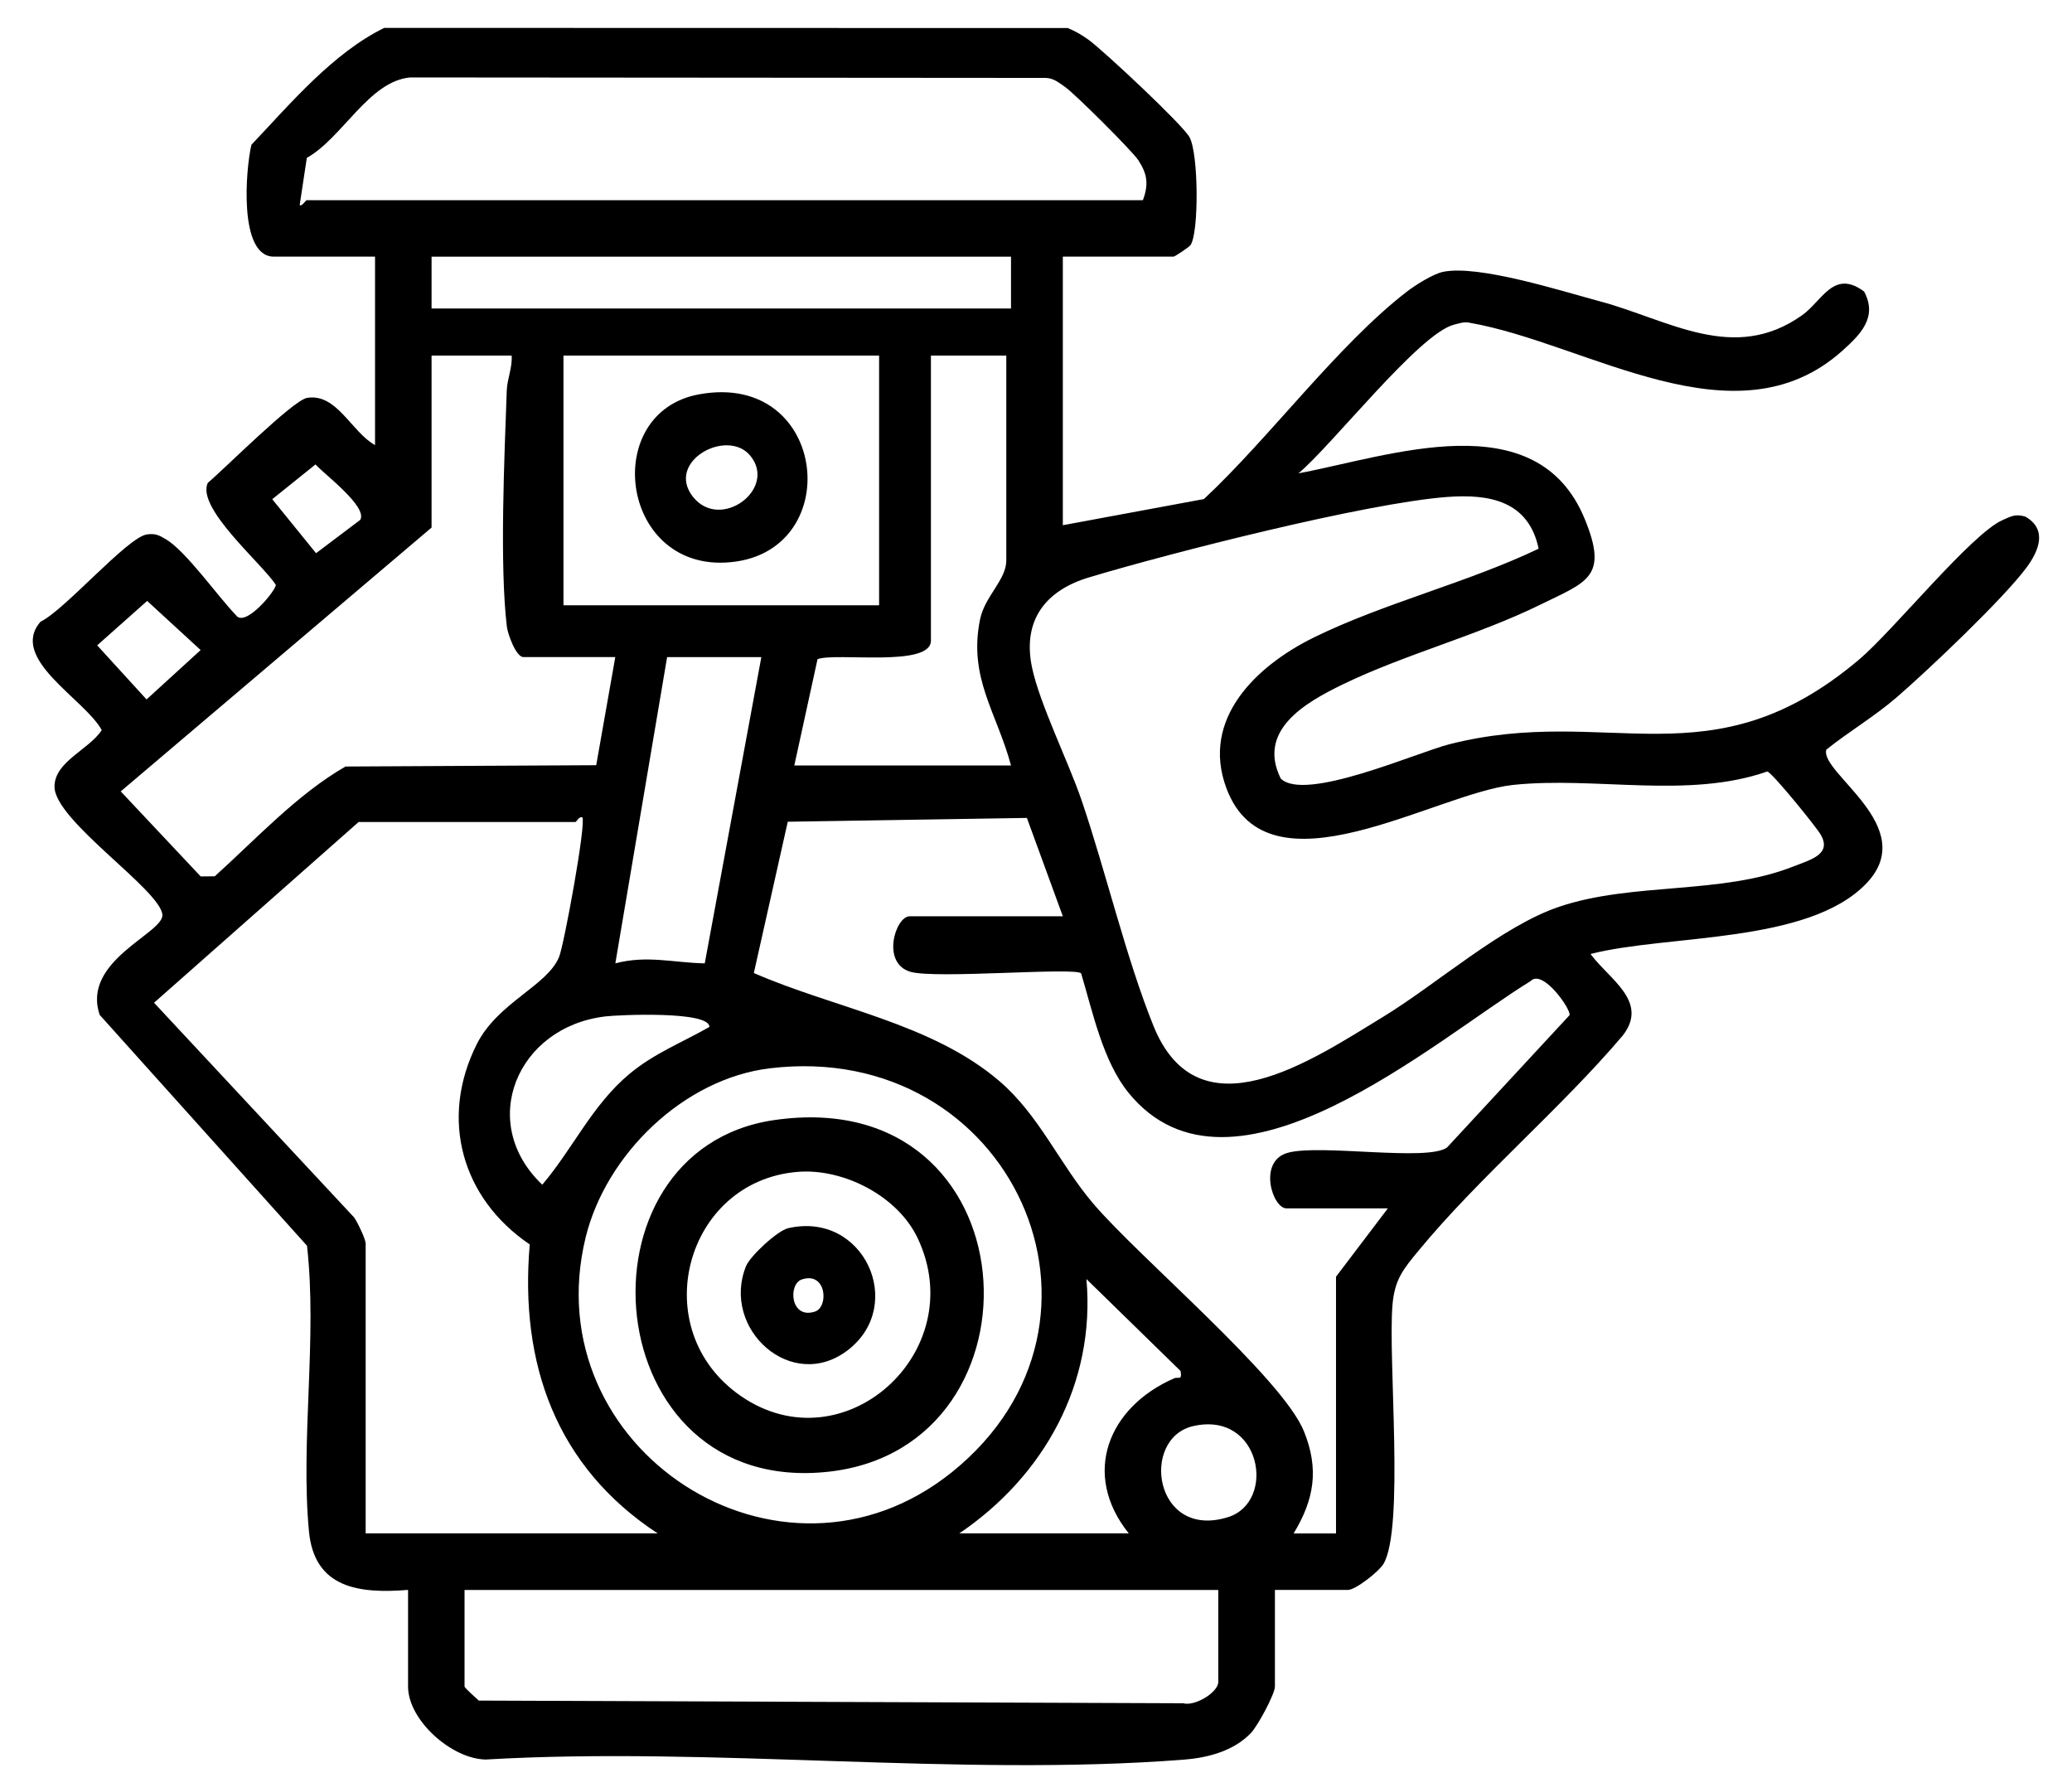 <?xml version="1.0" encoding="UTF-8"?> <svg xmlns="http://www.w3.org/2000/svg" id="_Слой_1" data-name="Слой_1" version="1.1" viewBox="0 0 439.83 380.35"><path d="M225.61,54.48v57l29.95-5.55c13.81-12.87,28.42-32.71,43.02-43.98,1.83-1.42,5.6-3.8,7.75-4.25,7.53-1.55,25.04,4.05,33.29,6.26,14.58,3.9,28.38,13.28,42.92,2.95,4.26-3.02,6.69-9.86,13.16-5.03,2.93,5.46-.78,9.12-4.62,12.57-22.68,20.31-54.01-1.55-79.09-5.94-1.2-.27-2.26.13-3.39.42-7.39,1.91-25.93,25.7-32.98,31.54,19.4-3.62,50.58-15.18,60.79,9.72,5.07,12.36.45,13.29-9.43,18.15-13.34,6.56-28.9,10.58-42.03,16.97-7.87,3.83-18.14,9.68-13.09,19.93,5.06,5.08,28.9-5.51,35.77-7.26,33.92-8.65,55.42,8.7,87.01-17.99,7.24-6.12,23.82-26.67,30.41-29.58,1.81-.8,2.72-1.39,4.87-.76,4.74,2.71,2.91,7.25.23,10.85-4.9,6.6-20.84,21.73-27.51,27.49-4.71,4.07-10.1,7.25-14.96,11.12-1.48,4.96,20.03,16.37,8.49,28.41-12.35,12.89-42.23,10.78-58.54,14.97,3.92,5.35,12.48,10.08,6.83,17.32-13.2,15.56-30.5,30.08-43.34,45.65-3.28,3.98-5.06,6.11-5.53,11.47-.99,11.56,2.59,47.55-1.94,55.06-.94,1.56-5.88,5.48-7.52,5.48h-15.5v20.5c0,1.6-3.63,8.34-5.11,9.89-3.69,3.84-9.16,5.25-14.35,5.65-47.63,3.67-99.93-2.84-148.05-.04-7.22-.09-16.5-8.33-16.5-15.5v-20.5c-10.41.83-19.9-.34-21.04-12.46-1.81-19.31,1.8-41.03-.41-60.59l-44-48.99c-3.96-11.54,13.66-17.36,13.3-21.28-.49-5.35-22.89-19.95-22.9-27.17-.01-5.33,7.26-7.81,10.03-12-3.56-6.58-19.8-15.16-13-23.02,5.07-2.39,18.41-17.9,22.57-18.52,1.75-.26,2.57.15,4,.99,4.33,2.55,11.09,12.21,14.9,16.12,1.9,2.86,8.66-5.39,8.47-6.44-3.13-4.69-16.89-16.3-14.44-21.61,3.45-2.88,18.04-17.51,21.06-18.04,6.32-1.09,9.47,7.29,14.45,10.01v-40h-21.5c-7.53,0-5.95-18.7-4.74-23.74,8.36-8.83,17.29-19.46,28.19-24.81l145.09.03c1.61.65,3.07,1.51,4.47,2.53,3.18,2.33,19.84,17.89,21.37,20.62,1.96,3.51,2.02,20.44.21,22.94-.33.45-3.33,2.43-3.57,2.43h-23.5ZM242.61,42.48c1.23-3.33.97-5.52-1-8.51-1.31-1.98-13.45-14.07-15.5-15.49-1.29-.89-2.37-1.86-4.06-1.94l-134.99-.1c-8.77.8-14.35,12.82-21.93,17.07l-1.51,9.98c.36.5,1.28-1,1.49-1h177.5ZM214.61,54.48h-123v11h123v-11ZM108.61,75.48h-17v36.5l-65.98,56,16.97,18.05,2.99-.03c8.8-7.94,17.55-17.44,27.75-23.3l53.22-.28,4.05-22.95h-19.5c-1.55,0-3.32-4.81-3.52-6.48-1.56-13.16-.51-36.18-.02-50.06.09-2.54,1.22-4.89,1.04-7.46ZM186.61,75.48h-67v53h67v-53ZM213.61,75.48h-16v60.5c0,5.74-20.13,2.46-24.07,3.93l-4.93,22.57h46c-3-11.22-9.12-18.63-6.56-31.06,1.01-4.87,5.56-8.35,5.56-12.44v-43.5ZM76.47,110.35c1.62-2.79-7.56-9.63-9.5-11.77l-9.18,7.38,9.3,11.46,9.38-7.07ZM326.61,116.46c-2.12-10.1-10.37-11.67-19.49-10.97-17.25,1.33-58.4,11.8-75.94,17.06-9.1,2.73-14.17,8.96-12.14,18.98,1.56,7.69,7.79,20.21,10.58,28.42,5.13,15.11,9.44,33.46,15.22,47.78,9.6,23.76,33.62,7.32,48.68-1.85,11.48-6.98,25.26-19.34,37.55-23.45,15.55-5.21,34.29-2.49,49.52-8.48,3.7-1.46,8.36-2.59,5.88-6.82-.97-1.66-10.41-13.31-11.34-13.37-16.8,5.88-36.39,1.01-53.89,2.84-16.64,1.75-52.1,24.42-60.92.67-5.48-14.76,6.48-26.03,18.61-31.98,14.83-7.28,32.62-11.62,47.69-18.83ZM31.24,127.55l-10.61,9.43,10.48,11.48,11.48-10.48-11.35-10.43ZM161.61,139.48h-20l-10.99,65c6.69-1.78,12.34-.13,18.98,0l12.01-64.99ZM139.61,325.48c-21.57-14.16-29.34-36.02-27.16-61.34-14.46-9.79-19.21-26.7-11.22-42.55,4.46-8.84,15.02-12.36,17.47-18.53,1.04-2.62,5.78-28.36,4.91-29.58-.78-.22-1.2,1-1.49,1h-46l-43.42,38.36,42.48,45.58c.74,1.06,2.44,4.61,2.44,5.56v61.5h62ZM225.61,194.48l-7.63-20.87-50.76.81-7.2,32.11c17,7.44,37.74,10.62,52.11,22.93,8.52,7.3,12.78,17.62,19.96,26.04,9.73,11.42,40.09,36.94,44.7,48.3,3.24,8,2.21,14.44-2.19,21.68h9s0-54.49,0-54.49l11-14.5h-21.5c-3,0-6.13-9.97.21-11.79,6.79-1.94,29.7,1.9,33.86-1.14l25.99-28.07c.47-1.07-5.67-9.95-8.25-7.25-20.39,12.53-63.44,50.57-85.32,23.75-5.47-6.7-7.64-17.21-10.1-25.4-1.53-1.32-30.81,1.23-36.19-.31-6.34-1.81-3.21-11.79-.21-11.79h32.5ZM128.39,215.76c-18.61,2.25-27.16,22.51-13.28,35.7,6.55-7.72,10.6-16.92,18.49-23.5,5.33-4.44,11.1-6.61,16.99-9.99.04-3.46-19.5-2.55-22.2-2.22ZM163.39,226.76c-18.28,2.22-34.78,18.29-39.08,35.92-10.94,44.88,41.42,79.05,77.78,49.78,39.73-31.99,12.58-91.91-38.7-85.7ZM203.61,325.48h36c-10.16-12.69-4.28-26.86,9.61-32.91.96-.42,1.74.58,1.38-1.57l-19.98-19.51c1.97,22.15-9.05,41.86-27.01,54ZM253.32,302.69c-11.35,2.56-8.37,24.22,7.34,19.34,10.37-3.22,7.07-22.59-7.34-19.34ZM258.61,337.48H98.61v20.5c0,.28,2.41,2.42,3.02,2.98l149.53.57c2.45.7,7.45-2.29,7.45-4.55v-19.5Z"></path><path d="M164.37,237.74c54.93-7.94,59.15,69.29,11.63,74.63-49.52,5.57-55.37-68.3-11.63-74.63ZM169.41,248.73c-24.04,1.88-32.54,33.51-12.14,47.59,21.81,15.05,48.94-9.42,37.52-33.52-4.25-8.97-15.75-14.82-25.38-14.07Z"></path><path d="M148.34,83.71c27.78-5.15,31.48,34.46,5.63,35.7-22.42,1.08-26.33-31.87-5.63-35.7ZM159.3,96.77c-4.92-6.06-18.15,1.22-12.18,8.71,5.82,7.29,17.89-1.68,12.18-8.71Z"></path><path d="M167.32,260.69c15.97-3.66,25.04,16.16,12.79,25.78-11.96,9.39-27.15-4.4-21.74-17.74.87-2.13,6.65-7.52,8.95-8.04ZM170.21,271.57c-2.97.98-2.45,8.56,2.79,6.82,2.97-.98,2.45-8.56-2.79-6.82Z"></path></svg> 